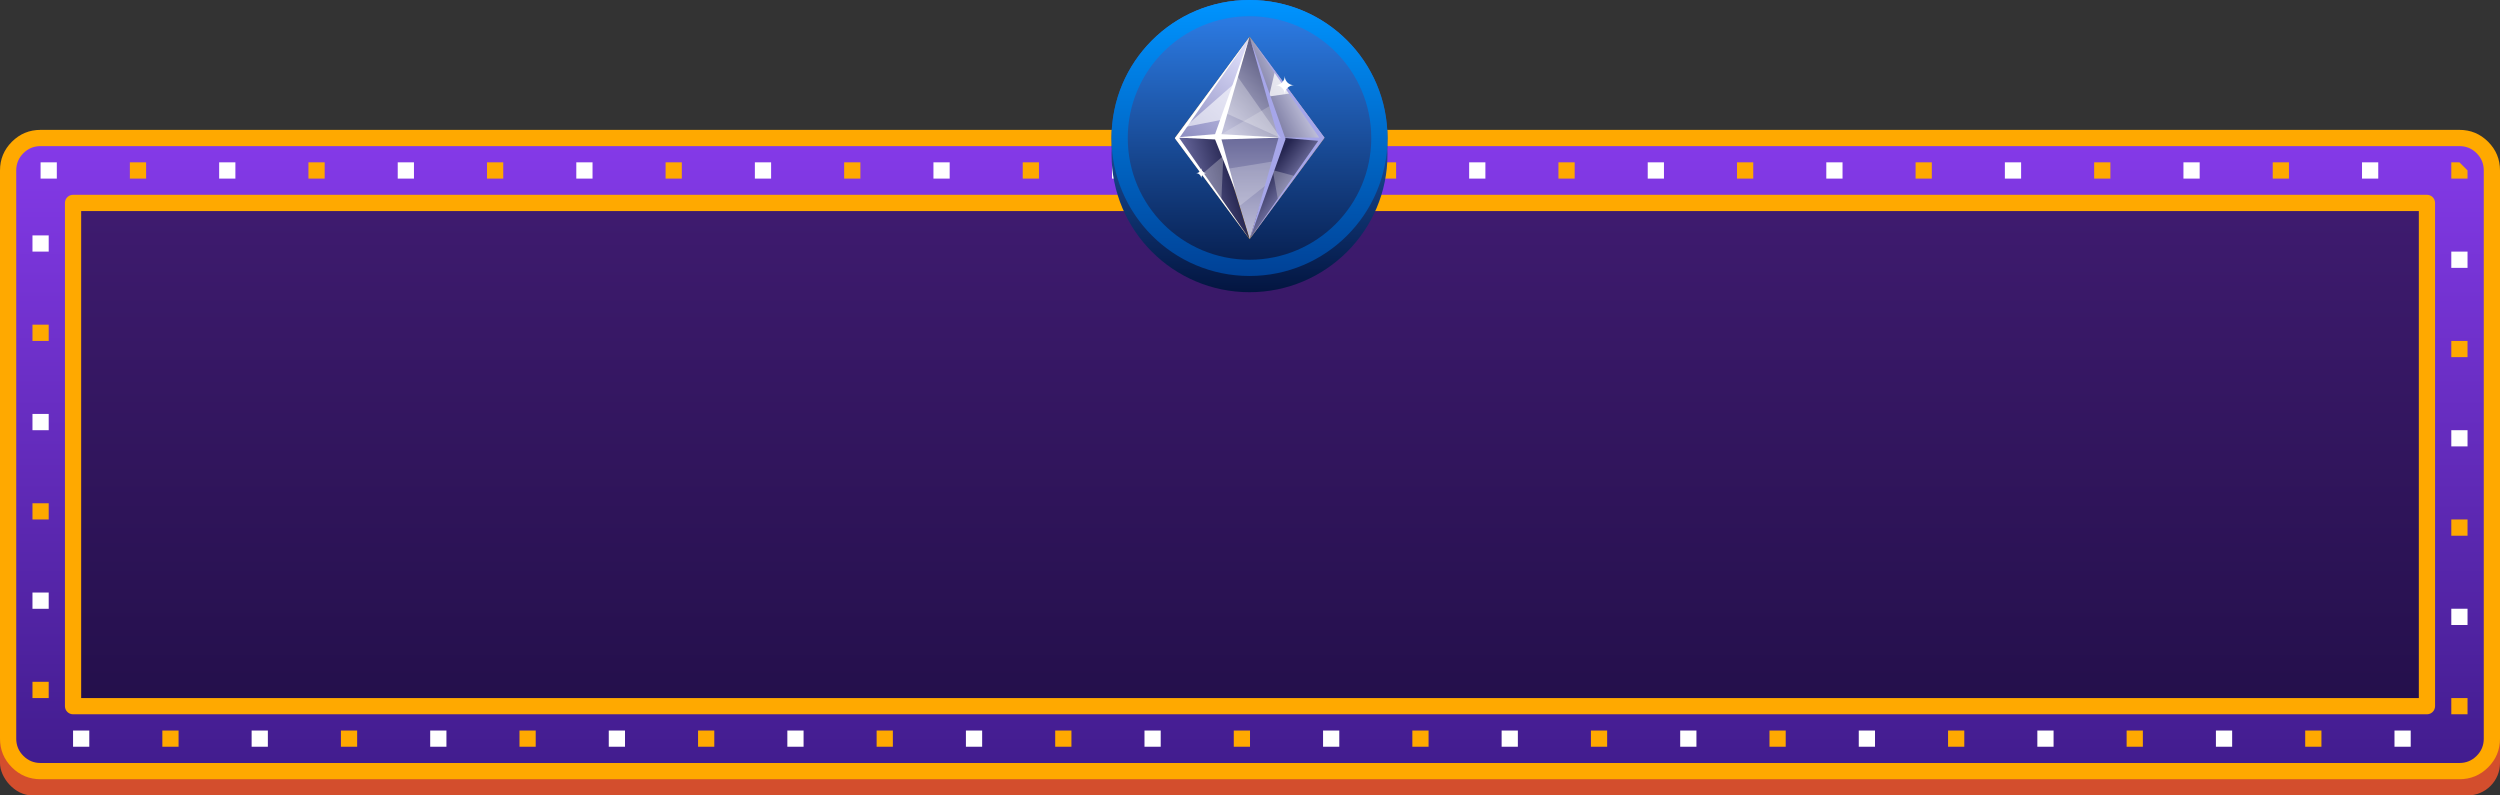 <?xml version="1.0" encoding="UTF-8" standalone="no"?>
<!-- Created with Keyshape -->
<svg xmlns="http://www.w3.org/2000/svg" viewBox="0 0 154 49" text-rendering="geometricPrecision" shape-rendering="geometricPrecision" style="white-space: pre;">
    <rect x="0" y="0" width="154" height="49" fill="#333333" stroke="none"/>
    <style>
@keyframes summa_t { 0% { transform: translate(29.941px,7.49px) scale(1,1) translate(-29.957px,-7.49px); } 12.5% { transform: translate(29.648px,7.99px) scale(1.05,1.05) translate(-29.957px,-7.49px); } 25% { transform: translate(29.941px,7.49px) scale(1,1) translate(-29.957px,-7.49px); } 37.5% { transform: translate(29.648px,7.99px) scale(1.1,1.1) translate(-29.957px,-7.49px); } 50% { transform: translate(29.941px,7.49px) scale(1,1) translate(-29.957px,-7.49px); } 62.5% { transform: translate(29.648px,7.99px) scale(1.05,1.05) translate(-29.957px,-7.49px); } 75% { transform: translate(29.941px,7.49px) scale(1,1) translate(-29.957px,-7.49px); } 87.5% { transform: translate(29.648px,7.99px) scale(1.1,1.1) translate(-29.957px,-7.49px); } 100% { transform: translate(29.941px,7.49px) scale(1,1) translate(-29.957px,-7.49px); } }
@keyframes stroke_01_f { 0% { fill: #ffa900; animation-timing-function: cubic-bezier(0.42,0,0.58,1); } 12.5% { fill: #fa1dc4; animation-timing-function: cubic-bezier(0.42,0,0.58,1); } 50% { fill: #ffffff; animation-timing-function: cubic-bezier(0.42,0,0.58,1); } 62.5% { fill: #ffa900; } 100% { fill: #ffa900; } }
@keyframes a0_o { 0% { opacity: 1; } 25% { opacity: 0.6; } 50% { opacity: 1; } 75% { opacity: 0.6; } 100% { opacity: 1; } }
@keyframes stroke_02_f { 0% { fill: #ffa900; animation-timing-function: cubic-bezier(0.42,0,0.58,1); } 12.5% { fill: #fa1dc4; animation-timing-function: cubic-bezier(0.42,0,0.58,1); } 50% { fill: #ffffff; animation-timing-function: cubic-bezier(0.42,0,0.58,1); } 62.5% { fill: #ffa900; } 100% { fill: #ffa900; } }
@keyframes a1_do { 0% { stroke-dashoffset: 0px; } 100% { stroke-dashoffset: 11px; } }
@keyframes a2_sw { 0% { stroke-width: 1px; animation-timing-function: cubic-bezier(0,0,1,1); } 100% { stroke-width: 1px; } }
@keyframes a2_do { 0% { stroke-dashoffset: 5.5px; animation-timing-function: cubic-bezier(0,0,1,1); } 100% { stroke-dashoffset: 16.5px; } }
@keyframes a3_t { 0% { transform: translate(8.511px,8.504px) rotate(0deg) scale(1,1) translate(-6.507px,-6.505px); } 25% { transform: translate(8.511px,8.504px) rotate(-10deg) scale(1.1,1.1) translate(-6.507px,-6.505px); } 50% { transform: translate(8.511px,8.504px) rotate(20deg) scale(1.2,1.2) translate(-6.507px,-6.505px); } 75% { transform: translate(8.511px,8.504px) rotate(-10deg) scale(1.1,1.1) translate(-6.507px,-6.505px); } 100% { transform: translate(8.511px,8.504px) rotate(0deg) scale(1,1) translate(-6.507px,-6.505px); } }
@keyframes a4_t { 0% { transform: translate(3.521px,8.667px) rotate(0deg) scale(0.3,0.3) translate(-3.521px,-8.667px); } 50% { transform: translate(3.521px,8.667px) rotate(-45deg) scale(1,1) translate(-3.521px,-8.667px); } 100% { transform: translate(3.521px,8.667px) rotate(-90deg) scale(0.3,0.3) translate(-3.521px,-8.667px); } }
@keyframes a5_t { 0% { transform: translate(8.667px,3.25px) rotate(0deg) scale(0.3,0.3) translate(-8.667px,-3.25px); } 50% { transform: translate(8.667px,3.25px) rotate(45deg) scale(1,1) translate(-8.667px,-3.25px); } 100% { transform: translate(8.667px,3.25px) rotate(90deg) scale(0.3,0.3) translate(-8.667px,-3.25px); } }
    </style>
    <defs>
        <filter id="a" color-interpolation-filters="sRGB" filterUnits="userSpaceOnUse" height="18" width="17" x="0" y="0" fill="none">
            <feFlood flood-opacity="0" result="BackgroundImageFix"/>
            <feColorMatrix in="SourceAlpha" type="matrix" values="0 0 0 0 0 0 0 0 0 0 0 0 0 0 0 0 0 0 127 0"/>
            <feOffset dy="1"/>
            <feColorMatrix type="matrix" values="0 0 0 0 0.031 0 0 0 0 0.125 0 0 0 0 0.322 0 0 0 1 0"/>
            <feBlend in2="BackgroundImageFix" mode="normal" result="effect1_dropShadow"/>
            <feBlend in="SourceGraphic" in2="effect1_dropShadow" mode="normal" result="shape"/>
        </filter>
        <symbol id="Symbol-1" preserveAspectRatio="none" width="65" height="15" viewBox="-3 0 65 15" overflow="visible" style="white-space: pre;">
            <g id="summa" transform="translate(29.941,7.49) translate(-29.957,-7.49)" style="animation: 0.8s linear infinite both summa_t;">
                <path id="Summa-3" fill="#FEAE06" filter="url(#Filter-0)" d="M5.624,-6.096C5.624,-5.606,5.475,-5.188,5.178,-4.845C4.881,-4.501,4.463,-4.265,3.926,-4.136L3.926,-4.104C4.56,-4.025,5.04,-3.832,5.366,-3.526C5.692,-3.22,5.854,-2.807,5.854,-2.288C5.854,-1.533,5.581,-0.944,5.033,-0.524C4.485,-0.103,3.702,0.107,2.686,0.107C1.833,0.107,1.078,-0.034,0.419,-0.317L0.419,-1.729C0.723,-1.576,1.058,-1.45,1.423,-1.354C1.789,-1.257,2.15,-1.208,2.508,-1.208C3.056,-1.208,3.461,-1.302,3.722,-1.488C3.984,-1.674,4.114,-1.973,4.114,-2.385C4.114,-2.754,3.964,-3.015,3.663,-3.169C3.362,-3.323,2.882,-3.4,2.224,-3.4L1.627,-3.4L1.627,-4.673L2.234,-4.673C2.843,-4.673,3.288,-4.753,3.569,-4.912C3.85,-5.071,3.991,-5.344,3.991,-5.731C3.991,-6.325,3.618,-6.623,2.874,-6.623C2.616,-6.623,2.353,-6.58,2.087,-6.494C1.82,-6.408,1.524,-6.259,1.198,-6.048L0.43,-7.192C1.146,-7.708,2,-7.965,2.992,-7.965C3.805,-7.965,4.446,-7.801,4.917,-7.471C5.388,-7.142,5.624,-6.683,5.624,-6.096ZM12.152,-3.926C12.152,-2.555,11.928,-1.54,11.478,-0.881C11.029,-0.222,10.337,0.107,9.402,0.107C8.496,0.107,7.813,-0.233,7.353,-0.913C6.893,-1.593,6.663,-2.598,6.663,-3.926C6.663,-5.312,6.887,-6.333,7.334,-6.99C7.782,-7.648,8.471,-7.976,9.402,-7.976C10.308,-7.976,10.993,-7.632,11.457,-6.945C11.921,-6.257,12.152,-5.251,12.152,-3.926ZM8.312,-3.926C8.312,-2.963,8.395,-2.273,8.562,-1.856C8.728,-1.439,9.008,-1.23,9.402,-1.23C9.789,-1.23,10.068,-1.441,10.24,-1.864C10.412,-2.286,10.498,-2.974,10.498,-3.926C10.498,-4.889,10.411,-5.581,10.238,-6.002C10.064,-6.423,9.785,-6.633,9.402,-6.633C9.012,-6.633,8.733,-6.423,8.564,-6.002C8.396,-5.581,8.312,-4.889,8.312,-3.926ZM18.418,-3.926C18.418,-2.555,18.193,-1.54,17.744,-0.881C17.294,-0.222,16.602,0.107,15.668,0.107C14.762,0.107,14.079,-0.233,13.619,-0.913C13.159,-1.593,12.929,-2.598,12.929,-3.926C12.929,-5.312,13.152,-6.333,13.6,-6.99C14.048,-7.648,14.737,-7.976,15.668,-7.976C16.574,-7.976,17.259,-7.632,17.722,-6.945C18.186,-6.257,18.418,-5.251,18.418,-3.926ZM14.578,-3.926C14.578,-2.963,14.661,-2.273,14.827,-1.856C14.994,-1.439,15.274,-1.23,15.668,-1.23C16.055,-1.23,16.334,-1.441,16.506,-1.864C16.678,-2.286,16.764,-2.974,16.764,-3.926C16.764,-4.889,16.677,-5.581,16.503,-6.002C16.329,-6.423,16.051,-6.633,15.668,-6.633C15.278,-6.633,14.998,-6.423,14.83,-6.002C14.662,-5.581,14.578,-4.889,14.578,-3.926ZM24.684,-3.926C24.684,-2.555,24.459,-1.54,24.009,-0.881C23.56,-0.222,22.868,0.107,21.934,0.107C21.028,0.107,20.345,-0.233,19.884,-0.913C19.424,-1.593,19.194,-2.598,19.194,-3.926C19.194,-5.312,19.418,-6.333,19.866,-6.99C20.313,-7.648,21.003,-7.976,21.934,-7.976C22.84,-7.976,23.524,-7.632,23.988,-6.945C24.452,-6.257,24.684,-5.251,24.684,-3.926ZM20.843,-3.926C20.843,-2.963,20.927,-2.273,21.093,-1.856C21.259,-1.439,21.54,-1.23,21.934,-1.23C22.32,-1.23,22.6,-1.441,22.771,-1.864C22.943,-2.286,23.029,-2.974,23.029,-3.926C23.029,-4.889,22.942,-5.581,22.769,-6.002C22.595,-6.423,22.317,-6.633,21.934,-6.633C21.543,-6.633,21.264,-6.423,21.096,-6.002C20.927,-5.581,20.843,-4.889,20.843,-3.926ZM30.949,-3.926C30.949,-2.555,30.724,-1.54,30.275,-0.881C29.826,-0.222,29.134,0.107,28.199,0.107C27.293,0.107,26.61,-0.233,26.15,-0.913C25.69,-1.593,25.46,-2.598,25.46,-3.926C25.46,-5.312,25.684,-6.333,26.131,-6.99C26.579,-7.648,27.268,-7.976,28.199,-7.976C29.105,-7.976,29.79,-7.632,30.254,-6.945C30.717,-6.257,30.949,-5.251,30.949,-3.926ZM27.109,-3.926C27.109,-2.963,27.192,-2.273,27.359,-1.856C27.525,-1.439,27.805,-1.23,28.199,-1.23C28.586,-1.23,28.865,-1.441,29.037,-1.864C29.209,-2.286,29.295,-2.974,29.295,-3.926C29.295,-4.889,29.208,-5.581,29.034,-6.002C28.861,-6.423,28.582,-6.633,28.199,-6.633C27.809,-6.633,27.53,-6.423,27.361,-6.002C27.193,-5.581,27.109,-4.889,27.109,-3.926ZM37.215,-3.926C37.215,-2.555,36.99,-1.54,36.541,-0.881C36.091,-0.222,35.399,0.107,34.465,0.107C33.559,0.107,32.876,-0.233,32.416,-0.913C31.956,-1.593,31.726,-2.598,31.726,-3.926C31.726,-5.312,31.949,-6.333,32.397,-6.99C32.845,-7.648,33.534,-7.976,34.465,-7.976C35.371,-7.976,36.056,-7.632,36.519,-6.945C36.983,-6.257,37.215,-5.251,37.215,-3.926ZM33.374,-3.926C33.374,-2.963,33.458,-2.273,33.624,-1.856C33.791,-1.439,34.071,-1.23,34.465,-1.23C34.852,-1.23,35.131,-1.441,35.303,-1.864C35.475,-2.286,35.56,-2.974,35.56,-3.926C35.56,-4.889,35.474,-5.581,35.3,-6.002C35.126,-6.423,34.848,-6.633,34.465,-6.633C34.075,-6.633,33.795,-6.423,33.627,-6.002C33.459,-5.581,33.374,-4.889,33.374,-3.926ZM43.48,-3.926C43.48,-2.555,43.256,-1.54,42.806,-0.881C42.357,-0.222,41.665,0.107,40.73,0.107C39.825,0.107,39.142,-0.233,38.681,-0.913C38.221,-1.593,37.991,-2.598,37.991,-3.926C37.991,-5.312,38.215,-6.333,38.663,-6.99C39.11,-7.648,39.8,-7.976,40.73,-7.976C41.636,-7.976,42.321,-7.632,42.785,-6.945C43.249,-6.257,43.48,-5.251,43.48,-3.926ZM39.64,-3.926C39.64,-2.963,39.723,-2.273,39.89,-1.856C40.056,-1.439,40.337,-1.23,40.73,-1.23C41.117,-1.23,41.397,-1.441,41.568,-1.864C41.74,-2.286,41.826,-2.974,41.826,-3.926C41.826,-4.889,41.739,-5.581,41.566,-6.002C41.392,-6.423,41.114,-6.633,40.73,-6.633C40.34,-6.633,40.061,-6.423,39.893,-6.002C39.724,-5.581,39.64,-4.889,39.64,-3.926ZM49.746,-3.926C49.746,-2.555,49.521,-1.54,49.072,-0.881C48.623,-0.222,47.931,0.107,46.996,0.107C46.09,0.107,45.407,-0.233,44.947,-0.913C44.487,-1.593,44.257,-2.598,44.257,-3.926C44.257,-5.312,44.481,-6.333,44.928,-6.99C45.376,-7.648,46.065,-7.976,46.996,-7.976C47.902,-7.976,48.587,-7.632,49.05,-6.945C49.514,-6.257,49.746,-5.251,49.746,-3.926ZM45.906,-3.926C45.906,-2.963,45.989,-2.273,46.156,-1.856C46.322,-1.439,46.602,-1.23,46.996,-1.23C47.383,-1.23,47.662,-1.441,47.834,-1.864C48.006,-2.286,48.092,-2.974,48.092,-3.926C48.092,-4.889,48.005,-5.581,47.831,-6.002C47.658,-6.423,47.379,-6.633,46.996,-6.633C46.606,-6.633,46.327,-6.423,46.158,-6.002C45.99,-5.581,45.906,-4.889,45.906,-3.926Z" transform="translate(34.788,7.49) translate(-25.125,4.267)"/>
                <path id="Summa-4" fill="#FEAE06" filter="url(#Filter-0)" d="M-0.4,-2.455C-0.4,-1.885,-0.606,-1.428,-1.018,-1.082C-1.43,-0.737,-2.006,-0.53,-2.748,-0.462L-2.748,0.639L-3.483,0.639L-3.483,-0.44C-4.357,-0.458,-5.123,-0.612,-5.782,-0.902L-5.782,-2.32C-5.471,-2.166,-5.096,-2.03,-4.657,-1.912C-4.218,-1.794,-3.827,-1.724,-3.483,-1.703L-3.483,-3.368L-3.843,-3.507C-4.552,-3.787,-5.054,-4.09,-5.35,-4.418C-5.645,-4.745,-5.793,-5.151,-5.793,-5.634C-5.793,-6.153,-5.59,-6.58,-5.183,-6.915C-4.777,-7.25,-4.21,-7.453,-3.483,-7.525L-3.483,-8.347L-2.748,-8.347L-2.748,-7.546C-1.928,-7.511,-1.186,-7.346,-0.524,-7.052L-1.029,-5.795C-1.587,-6.025,-2.16,-6.164,-2.748,-6.214L-2.748,-4.63C-2.049,-4.361,-1.552,-4.129,-1.257,-3.932C-0.962,-3.735,-0.745,-3.518,-0.607,-3.282C-0.469,-3.045,-0.4,-2.77,-0.4,-2.455ZM-2.017,-2.374C-2.017,-2.524,-2.078,-2.652,-2.2,-2.755C-2.321,-2.859,-2.504,-2.967,-2.748,-3.078L-2.748,-1.74C-2.261,-1.823,-2.017,-2.034,-2.017,-2.374ZM-4.176,-5.634C-4.176,-5.477,-4.122,-5.347,-4.012,-5.245C-3.903,-5.143,-3.727,-5.038,-3.483,-4.931L-3.483,-6.193C-3.945,-6.125,-4.176,-5.939,-4.176,-5.634Z" transform="translate(3.141,7.49) translate(3.141,4.267)"/>
            </g>
        </symbol>
        <filter id="Filter-0" color-interpolation-filters="sRGB">
            <feGaussianBlur in="SourceAlpha" stdDeviation="0"/>
            <feOffset dx="0" dy="1" result="offsetblur"/>
            <feFlood flood-color="#feae06" flood-opacity="0.2"/>
            <feComposite in2="offsetblur" operator="in"/>
            <feMerge>
                <feMergeNode/>
                <feMergeNode in="SourceGraphic"/>
            </feMerge>
        </filter>
        <linearGradient id="Gradient-0" x1="50.5" y1="0" x2="50.5" y2="39" gradientUnits="userSpaceOnUse">
            <stop offset="0" stop-color="#853ae9"/>
            <stop offset="1" stop-color="#411c8d"/>
        </linearGradient>
        <linearGradient id="Gradient-1" x1="0" y1="-8.5" x2="0" y2="8.5" gradientUnits="userSpaceOnUse">
            <stop offset="0" stop-color="#2c7be3"/>
            <stop offset="1" stop-color="#031540"/>
        </linearGradient>
        <linearGradient id="Gradient-2" x1="0" y1="-8.5" x2="0" y2="8.5" gradientUnits="userSpaceOnUse">
            <stop offset="0" stop-color="#0094ff"/>
            <stop offset="1" stop-color="#004196"/>
        </linearGradient>
        <linearGradient id="Gradient-3" x1="6.502" y1="12.73" x2="6.502" y2="5.862" gradientUnits="userSpaceOnUse">
            <stop offset="0" stop-color="#c0c0da"/>
            <stop offset="1" stop-color="#626294"/>
        </linearGradient>
        <linearGradient id="Gradient-4" x1="2.56" y1="8.658" x2="7.474" y2="2.76" gradientUnits="userSpaceOnUse">
            <stop offset="0" stop-color="#7c7cb4"/>
            <stop offset="1" stop-color="#d8d8f6"/>
        </linearGradient>
        <linearGradient id="Gradient-5" x1="5.373" y1="5.947" x2="9.616" y2="3.878" gradientUnits="userSpaceOnUse">
            <stop offset="0" stop-color="#2b2b61"/>
            <stop offset="1" stop-color="#c0c0da"/>
        </linearGradient>
        <linearGradient id="Gradient-6" x1="9.389" y1="11.11" x2="7.007" y2="9.307" gradientUnits="userSpaceOnUse">
            <stop offset="0" stop-color="#a3a3d4"/>
            <stop offset="1" stop-color="#252550"/>
        </linearGradient>
        <linearGradient id="Gradient-7" x1="2.095" y1="10.308" x2="5.649" y2="9.304" gradientUnits="userSpaceOnUse">
            <stop offset="0" stop-color="#8181b9"/>
            <stop offset="1" stop-color="#252550"/>
        </linearGradient>
        <linearGradient id="Gradient-8" x1="5.709" y1="6.635" x2="10.461" y2="2.324" gradientUnits="userSpaceOnUse">
            <stop offset="0" stop-color="#c0c0da"/>
            <stop offset="1" stop-color="#3a3a64"/>
        </linearGradient>
    </defs>
    <rect width="154" height="39" fill="#d34e2d" stroke="none" rx="2" stroke-linejoin="round" stroke-linecap="butt" stroke-width="1" stroke-opacity="1" stroke-miterlimit="4" stroke-dasharray="none" stroke-dashoffset="0" transform="translate(51.5,27) translate(-51.5,-17)"/>
    <g transform="translate(77,24) translate(-77,-24)">
        <rect width="153" height="39" fill="url(#Gradient-0)" stroke="none" rx="2" stroke-linejoin="round" stroke-linecap="butt" stroke-width="1" stroke-opacity="1" stroke-miterlimit="4" stroke-dasharray="none" stroke-dashoffset="0" transform="translate(51.5,25.5) translate(-51,-17)"/>
        <path id="stroke_01" fill="#ffa900" stroke="none" d="M151,-0.5L2,-0.5C1.31,-0.5,0.72,-0.256,0.232,0.232C-0.256,0.72,-0.5,1.31,-0.5,2L-0.5,37C-0.5,37.69,-0.256,38.28,0.232,38.768C0.72,39.256,1.31,39.5,2,39.5L151,39.5C151.691,39.5,152.28,39.256,152.768,38.768C153.256,38.28,153.5,37.69,153.5,37L153.5,2C153.5,1.31,153.256,0.72,152.768,0.232C152.28,-0.256,151.691,-0.5,151,-0.5ZM0.939,0.939C1.232,0.646,1.586,0.5,2,0.5L151,0.5C151.414,0.5,151.768,0.646,152.061,0.939C152.354,1.232,152.5,1.586,152.5,2L152.5,37C152.5,37.414,152.354,37.768,152.061,38.061C151.768,38.354,151.414,38.5,151,38.5L2,38.5C1.586,38.5,1.232,38.354,0.939,38.061C0.646,37.768,0.5,37.414,0.5,37L0.5,2C0.5,1.586,0.646,1.232,0.939,0.939Z" fill-rule="evenodd" fill-opacity="1" transform="translate(51.5,25.5) translate(-51,-17)" style="animation: 0.8s linear infinite both stroke_01_f;"/>
        <rect width="145" height="31" fill="rgba(0,0,0,0.50)" stroke="none" rx="0" stroke-linejoin="round" stroke-linecap="butt" stroke-width="1" opacity="1" transform="translate(51.5,21.5) translate(-47,-9)" style="animation: 0.8s linear infinite both a0_o;"/>
        <path id="stroke_02" fill="#ffa900" stroke="none" d="M-0.5,0L-0.5,31C-0.5,31.276,-0.276,31.5,0,31.5L145,31.5C145.276,31.5,145.5,31.276,145.5,31L145.5,0C145.5,-0.276,145.276,-0.5,145,-0.5L0,-0.5C-0.276,-0.5,-0.5,-0.276,-0.5,0ZM0.5,30.5L0.5,0.5L144.5,0.5L144.5,30.5Z" fill-rule="evenodd" fill-opacity="1" transform="translate(51.5,21.5) translate(-47,-9)" style="animation: 0.8s linear infinite both stroke_02_f;"/>
        <rect width="149" height="35" fill="none" stroke="#ffffff" rx="0" stroke-linejoin="bevel" stroke-linecap="butt" stroke-width="1" stroke-dashoffset="0" stroke-miterlimit="1" stroke-dasharray="1 10 1 10" transform="translate(51.5,21.5) translate(-49,-11)" style="animation: 0.8s linear infinite both a1_do;"/>
        <rect width="149" height="35" fill="none" stroke="#ffa900" rx="0" stroke-linejoin="bevel" stroke-linecap="butt" stroke-width="1" stroke-dashoffset="5.5" stroke-miterlimit="1" stroke-dasharray="1 10 1 10" transform="translate(51.5,21.5) translate(-49,-11)" style="animation: 0.8s linear infinite both a2_sw, 0.8s linear infinite both a2_do;"/>
        <g id="crystall" fill="none" transform="translate(76.97,9) translate(-8.5,-9)">
            <g transform="translate(8.5,8.5) translate(-8.5,-8.5)">
                <ellipse fill="url(#Gradient-1)" rx="8.5" ry="8.5" transform="translate(8.5,8.5)"/>
                <ellipse fill="url(#Gradient-1)" rx="8.5" ry="8.5" transform="translate(8.5,9.5)"/>
                <ellipse stroke="url(#Gradient-2)" rx="8" ry="8" transform="translate(8.5,8.5)"/>
            </g>
            <g clip-rule="evenodd" fill-rule="evenodd" fill="none" transform="translate(8.511,8.504) translate(-6.507,-6.505)" style="animation: 0.8s linear infinite both a3_t;">
                <g fill="#fff" transform="translate(6.507,6.505) translate(-6.507,-6.505)">
                    <path d="M6.502,0.272L11.106,6.501L6.502,12.73L1.898,6.501Z" fill="#cd9500" transform="translate(6.502,6.501) translate(-6.502,-6.501)"/>
                    <path d="M6.502,0.272L8.398,6.501L6.502,12.73L4.606,6.501Z" fill="url(#Gradient-3)" transform="translate(6.502,6.501) translate(-6.502,-6.501)"/>
                    <path d="M6.502,0.272L4.606,6.501L1.898,6.501Z" fill="url(#Gradient-4)" transform="translate(4.2,3.386) translate(-4.2,-3.386)"/>
                    <path d="M6.502,0.272L8.398,6.501L11.106,6.501Z" fill="url(#Gradient-5)" transform="translate(8.804,3.386) translate(-8.804,-3.386)"/>
                    <path d="M6.502,12.73L8.398,6.501L11.106,6.501Z" fill="url(#Gradient-6)" transform="translate(8.804,9.616) translate(-8.804,-9.616)"/>
                    <path d="M6.502,12.73L4.606,6.501L1.898,6.501Z" fill="url(#Gradient-7)" transform="translate(4.2,9.615) translate(-4.2,-9.615)"/>
                    <path d="M9.326,8.859L7.923,8.479L8.247,10.298Z" fill="#fff" opacity="0.26" transform="translate(8.625,9.388) translate(-8.625,-9.388)"/>
                    <path d="M7.693,3.945L8.052,2.442L9.002,3.756Z" fill="#fff" opacity="0.739" transform="translate(8.348,3.193) translate(-8.348,-3.193)"/>
                    <path d="M5.112,8.405L8.095,7.919L7.64,9.302L5.908,10.673Z" fill="#fff" opacity="0.226" transform="translate(6.603,9.296) translate(-6.603,-9.296)"/>
                    <path d="M6.502,0.272L8.399,6.501L4.606,6.501Z" fill="url(#Gradient-8)" transform="translate(6.503,3.386) translate(-6.503,-3.386)"/>
                    <path d="M7.855,4.462L4.454,6.447L8.468,6.501Z" fill="#fff" opacity="0.194" transform="translate(6.461,5.482) translate(-6.461,-5.482)"/>
                    <path d="M6.518,0.333L8.718,6.562L6.518,12.701L8.276,6.517Z" fill="#a6a6e9" transform="translate(7.618,6.517) translate(-7.618,-6.517)"/>
                    <path d="M3.594,8.709L4.886,7.598L4.762,10.275Z" opacity="0.279" transform="translate(4.24,8.936) translate(-4.24,-8.936)"/>
                    <path d="M5.566,3.145L4.929,5.351L2.514,5.825Z" opacity="0.593" transform="translate(4.04,4.485) translate(-4.04,-4.485)"/>
                    <path d="M5.731,2.679L8.42,6.501L5.043,4.975Z" opacity="0.278" transform="translate(6.731,4.59) translate(-6.731,-4.59)"/>
                    <path d="M4.374,6.267L6.498,0.277L4.769,6.267L8.401,6.479L4.769,6.59L5.628,9.739L4.374,6.591L1.898,6.469Z" transform="translate(5.15,5.008) translate(-5.15,-5.008)"/>
                    <path d="M6.513,12.712L11.118,6.479L6.513,0.272L10.789,6.479L8.416,6.479L10.727,6.676Z" fill="#a6a6e9" transform="translate(8.816,6.492) translate(-8.816,-6.492)"/>
                    <path d="M1.896,6.515L6.509,0.271L2.169,6.505L6.509,12.739Z" fill="#fff" transform="translate(4.203,6.505) translate(-4.203,-6.505)"/>
                </g>
                <path d="M4.604,8.667C4.317,8.667,4.041,8.553,3.838,8.349C3.635,8.146,3.521,7.871,3.521,7.583C3.521,7.871,3.407,8.146,3.204,8.349C3,8.553,2.725,8.667,2.438,8.667C2.725,8.667,3,8.781,3.204,8.984C3.407,9.187,3.521,9.463,3.521,9.75C3.521,9.463,3.635,9.187,3.838,8.984C4.041,8.781,4.317,8.667,4.604,8.667Z" fill="#fff" transform="translate(3.521,8.667) scale(0.3,0.3) translate(-3.521,-8.667)" style="animation: 0.8s linear infinite both a4_t;"/>
                <path d="M10.562,3.25C10.06,3.25,9.577,3.05,9.222,2.695C8.866,2.339,8.667,1.857,8.667,1.354C8.667,1.857,8.467,2.339,8.111,2.695C7.756,3.05,7.274,3.25,6.771,3.25C7.274,3.25,7.756,3.45,8.111,3.805C8.467,4.161,8.667,4.643,8.667,5.146C8.667,4.643,8.866,4.161,9.222,3.805C9.577,3.45,10.06,3.25,10.562,3.25" fill="#fff" transform="translate(8.667,3.25) scale(0.3,0.3) translate(-8.667,-3.25)" style="animation: 0.8s linear infinite both a5_t;"/>
            </g>
        </g>
    </g>
    <g transform="translate(76.076,24.49) scale(1.014,0.999) translate(-28.623,-7.5)"/>
</svg>
